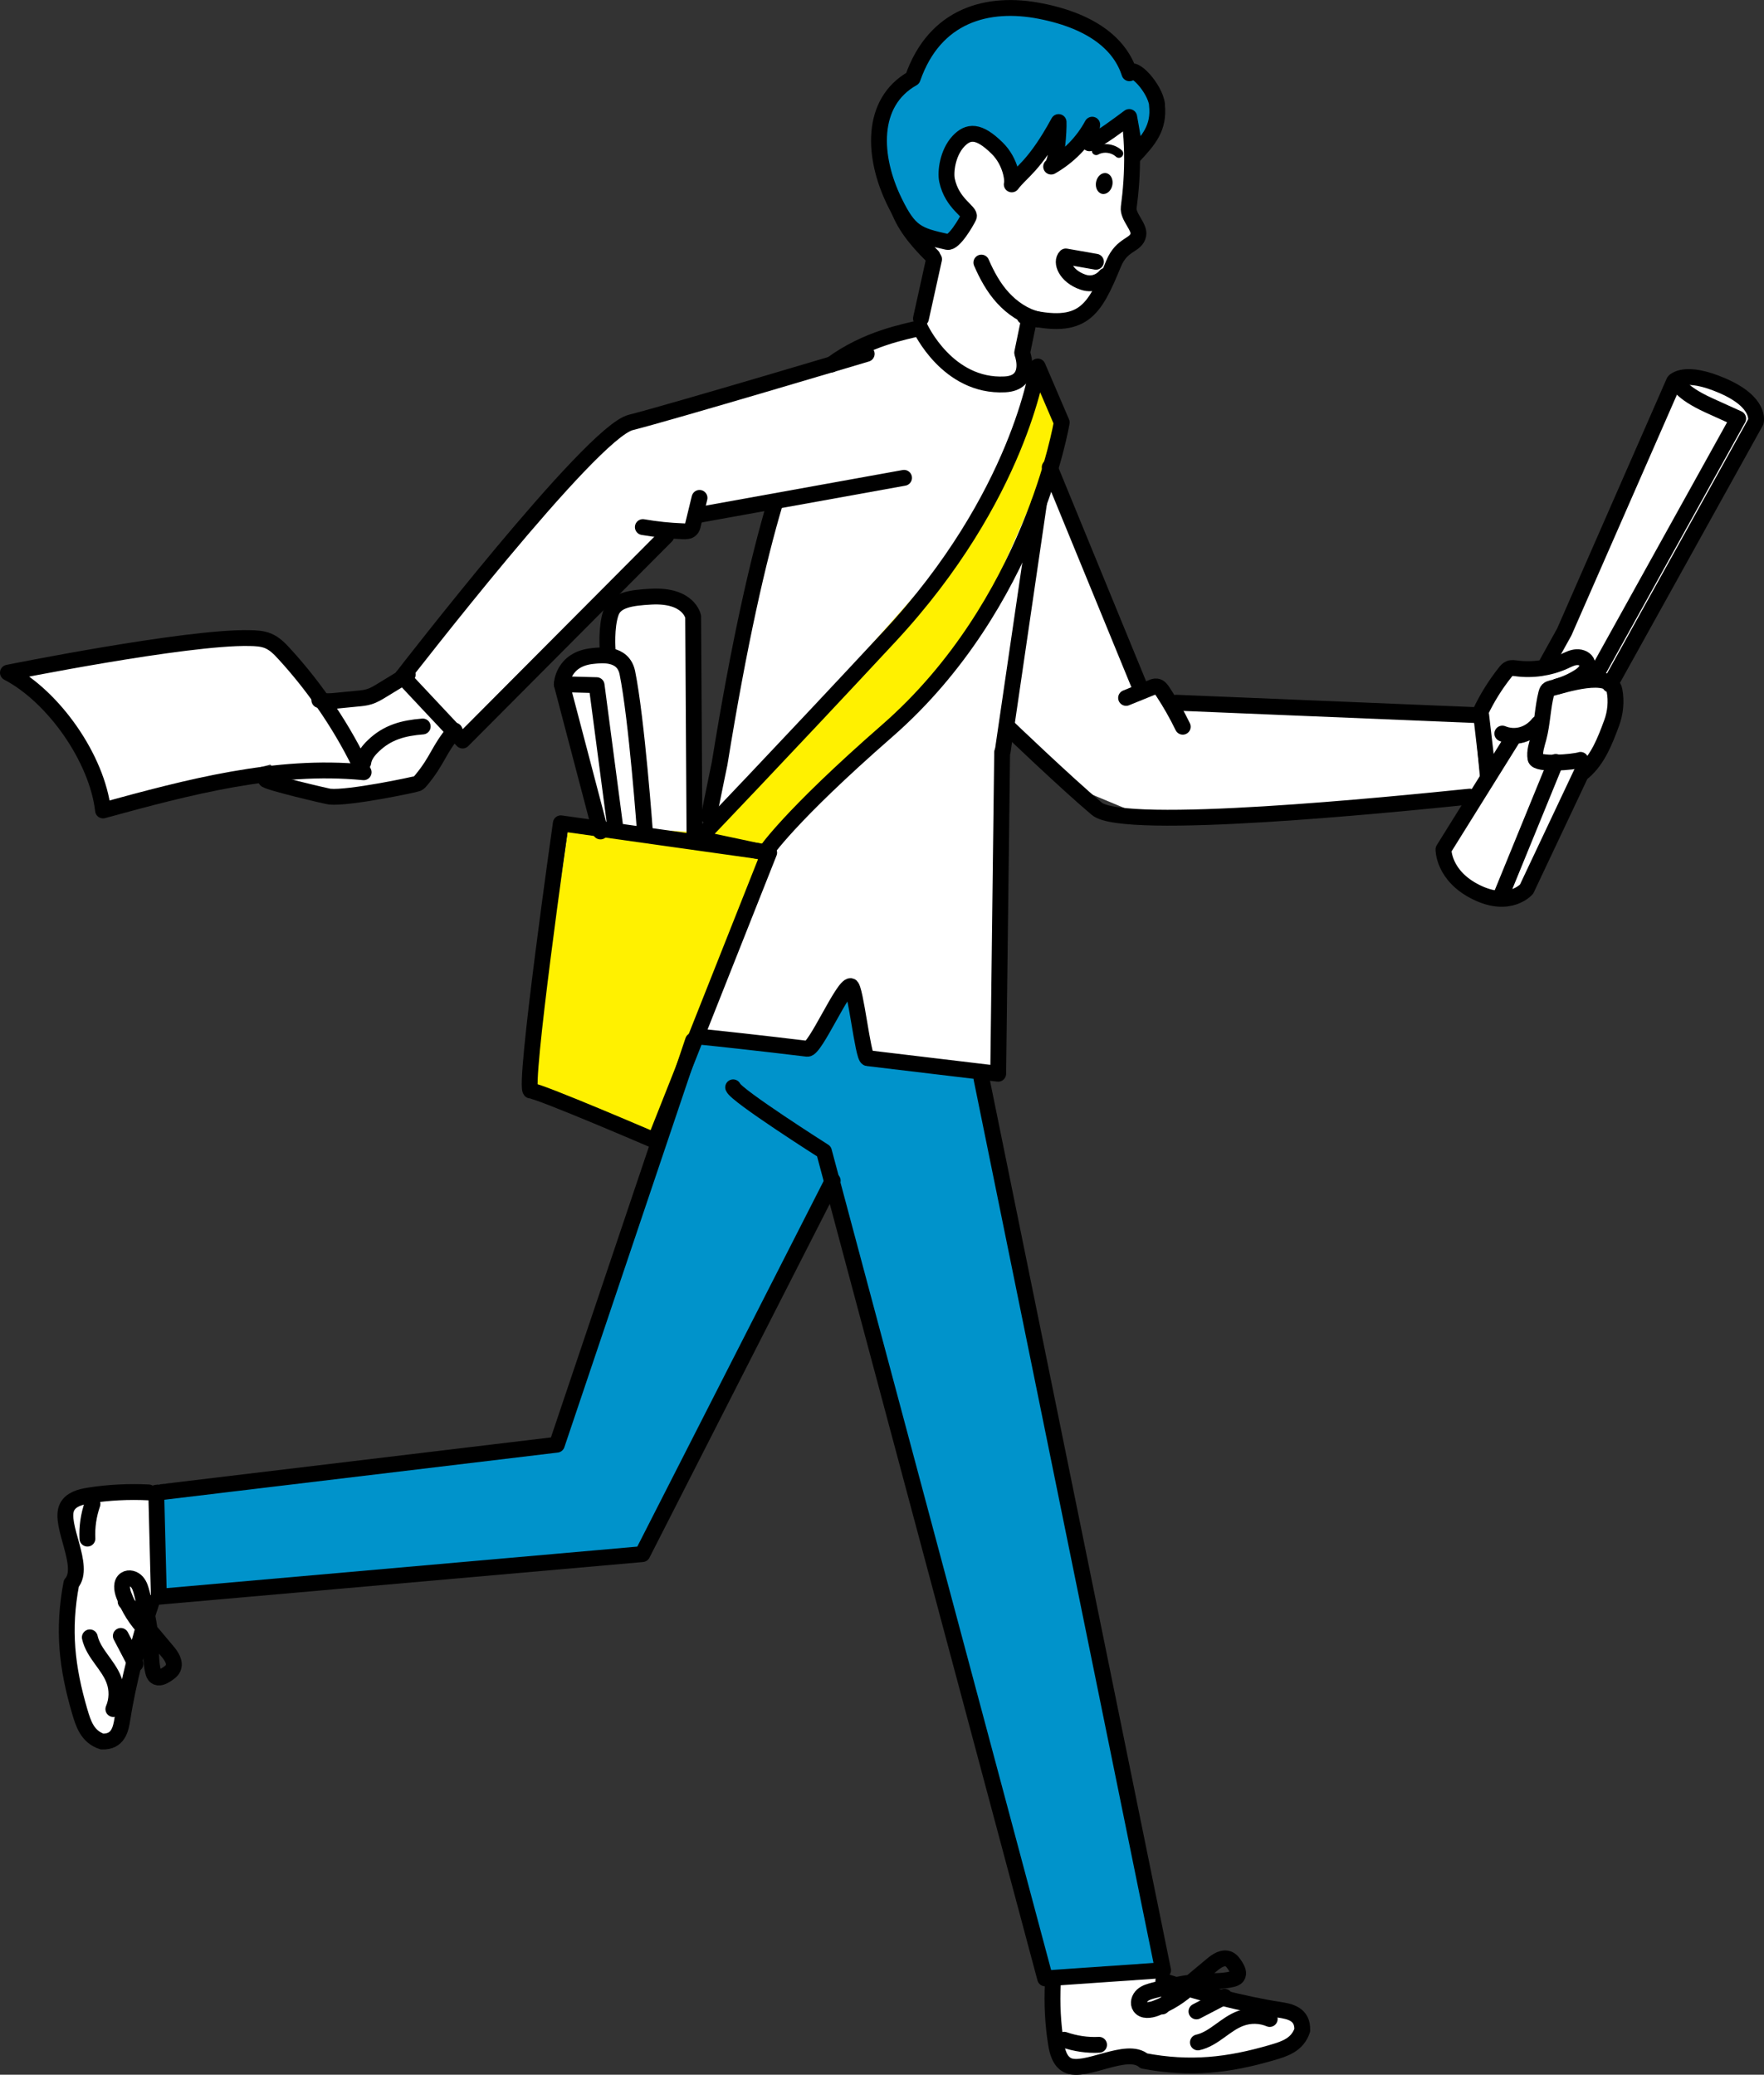 <?xml version="1.0" encoding="UTF-8"?><svg xmlns="http://www.w3.org/2000/svg" width="146.89" height="172.72" viewBox="0 0 146.89 172.72"><rect x="0" y="0" width="146.89" height="172.72" fill="#333333" stroke="none"/><defs><style>.d{stroke-width:.72px;}.d,.e,.f{stroke:#000;stroke-linecap:round;stroke-linejoin:round;}.d,.f{fill:none;}.g,.e{fill:#0093cb;}.h{fill:#fff;}.i{fill:#fff100;}.e,.f{stroke-width:1.32px;}</style></defs><g id="a"/><g id="b"><g id="c"><g><path class="h" d="M121.43,67.87l2.67-4.22-.67-5.11,2.22-3,3.22-.44,5.78-13.21,5.45-10.33,3.78,.22,2.34,2.33-.56,2.78-11.12,20.1,.44,1.44-.89,2.66-1.45,2.33-.89,1s-3.45,7.44-3.56,7.88-1,1.78-1,1.78l-2.89,.56-3.67-2.66,.33-3.11,.44-1Z"/><polygon class="h" points="87.99 164.82 87.57 166.9 88.49 170.73 89.16 172.15 93.99 171.23 97.25 171.73 100.5 171.57 106.34 170.73 108.34 169.32 108.01 167.9 105.75 167.24 98.08 165.16 96.5 164.32 87.99 164.82"/><polygon class="h" points="6.45 129.82 5.34 125.05 7.67 124.38 12.9 124.38 13.12 130.04 13.01 133.6 9.9 144.7 8.01 144.37 6.89 143.37 5.45 135.71 6.45 129.82"/><polygon class="h" points="51.26 72.31 47.04 57.1 48.6 54.77 50.26 54.66 50.93 50.66 54.6 49.55 57.27 50.44 58.05 72.2 51.26 72.31"/><polygon class="h" points="58.05 84.64 70.56 79.47 75.56 84.64 81.9 88.8 96.58 163.57 86.74 165.24 69.72 99.12 68.56 100.12 66.72 103.29 54.04 129.1 13.18 132.93 13.18 123.61 46.54 120.11 58.05 84.64"/><polygon class="g" points="58.05 84.64 70.56 79.47 75.56 84.64 81.9 88.8 96.58 163.57 86.74 165.24 69.72 99.12 68.56 100.12 66.72 103.29 54.04 129.1 13.18 132.93 13.18 123.61 46.54 120.11 58.05 84.64"/><polygon class="h" points="63.89 70.15 75.23 59.49 81.23 52.66 85.07 45.67 87.41 38.84 94.75 56.99 95.91 57.16 97.25 58.66 122.77 59.49 123.33 65.87 120.6 66.48 95.75 68.15 89.74 65.65 84.07 60.66 83.07 81.81 83.4 89.13 72.23 87.97 70.56 82.14 67.39 86.8 58.05 85.97 63.89 70.15"/><path class="h" d="M12.79,53.7l8.99-.84,5.44,5.44,3.64-.31,2.92-1.5,4.59,4.41-2.09,2.16-1.67,1.75-2.34,1-4.92,.08-2.55-.42c-.3-.05-.57-.19-.79-.39l-1.5-1.43-13.29,3.43-2.72-6.27-4.6-4.6,10.87-2.51Z"/><path class="f" d="M.66,56c3.84,2.01,7.43,7.17,7.92,11.47,7.09-1.94,14.38-3.89,21.7-3.18-1.68-3.59-3.92-6.92-6.59-9.84-.4-.44-.82-.87-1.37-1.1-.49-.2-1.03-.22-1.56-.23-5.28-.11-20.1,2.88-20.1,2.88Z"/><path class="f" d="M125.1,61.07c1.09,.45,2.27,.09,3-.83"/><g><polygon class="h" points="86.41 30.68 88.74 35.34 82.9 53.33 64.05 74.81 59.38 83.14 54.54 94.79 44.2 90.47 47.37 68.65 58.55 69.32 74.06 49.66 86.41 30.68"/><polygon class="i" points="86.41 30.68 88.74 35.34 81.08 52.72 63.52 70.71 59.38 83.14 54.54 94.79 44.2 90.47 47.37 68.65 58.55 69.32 74.06 49.66 86.41 30.68"/><polygon class="h" points="75.95 30.35 78.06 18.24 76.95 11.69 85.18 8.25 92.85 8.59 94.3 12.36 94.08 18.24 94.97 19.47 92.74 21.46 90.74 25.24 88.85 26.46 86.18 26.46 85.52 28.01 85.74 33.01 80.96 35.12 75.95 30.35"/><path class="h" d="M33.44,56.24l16.76-19.57,3.75-1.67,17.76-5.58,1.42-1.25,3.5-.42,1.67,2.33,2.75,2.16,2.59,.33,1.92-1.33s.92-2.25,.17,1.75l-.75,4-5.92,9.33-19.68,22.23,1.75-10.82,3.42-15.65-5.5,.67-1.75,1.42-1,.17-1.58,.67-15.85,16.74-5.42-5.5Z"/><g><line class="f" x1="94.98" y1="57.34" x2="87.41" y2="38.9"/><polyline class="f" points="123.92 64.54 123.34 59.55 97.96 58.5"/><path class="f" d="M83.87,60.48s4.84,4.64,7.46,6.85c2.25,1.9,24.6-.35,31.05-1.01"/><path class="f" d="M93.77,58.1l2.12-.86c.14-.06,.28-.11,.43-.09,.23,.03,.38,.24,.51,.43,.62,.94,1.17,1.91,1.66,2.92"/><line class="f" x1="58.17" y1="42.87" x2="75.28" y2="39.78"/><path class="f" d="M72.17,29.46s-16.32,4.87-19.65,5.71-18.88,21.04-19,21.15l5,5.33,16.96-17.03"/><path class="f" d="M58.25,41.45l-.54,2.22c-.03,.14-.07,.3-.18,.4-.16,.17-.42,.17-.65,.16-1.12-.04-2.24-.16-3.35-.35"/><path class="f" d="M77.65,21.33c-2.96-2.91-3.79-5.02-2.95-9.3C75.91,5.94,79.32,0,87.42,1.6c7.11,1.4,7.29,10.33,6.57,15.67-.1,.76,.93,1.62,.8,2.28-.18,.93-1.36,.7-2.06,2.4-1.62,3.92-2.51,5.6-7.41,4.4"/><ellipse cx="91.95" cy="15.27" rx=".88" ry=".69" transform="translate(59.08 102.5) rotate(-78.78)"/><path class="d" d="M93.17,12.78c-.5-.46-1.3-.56-1.89-.23"/><line class="f" x1="77.78" y1="21.58" x2="76.69" y2="26.51"/><line class="f" x1="85.71" y1="26.5" x2="85.12" y2="29.36"/><path class="f" d="M92.06,22.96c-.14,.19-.86,.89-1.9,.52-1.41-.49-1.87-1.67-1.41-2.13l2.51,.44"/><line class="f" x1="83.5" y1="62.52" x2="86.52" y2="41.89"/><path class="f" d="M69.22,30.35c2.99-2.2,6.13-2.72,7.41-3.05,0,0,2.27,4.95,7.05,4.7,2.29-.12,1.49-2.45,1.49-2.45"/><path class="f" d="M59.02,67.98c.52-2.59,.9-4.4,.9-4.4,1.63-10.08,3.21-16.98,4.61-21.69"/><path class="f" d="M83.45,62.63l-.33,26.76s-5.1-.61-10.88-1.3c-.39-.05-1-5.95-1.4-6-.65-.08-2.96,5.3-3.61,5.22-3.97-.48-7.19-.83-9.16-1.03"/><path class="f" d="M61.05,90.52c.22,.67,7.56,5.33,7.56,5.33l18.42,68.85,9.82-.68-15.12-74.22"/><path class="f" d="M87.67,165.14c-.08,1.65,0,3.32,.26,4.96,.11,.71,.32,1.51,.97,1.83,1.45,.71,4.94-1.61,6.36-.36,3.87,.73,7.02,.37,10.68-.7,1.02-.3,2.09-.63,2.5-1.85,.05-1.36-1.02-1.57-1.93-1.71-2.87-.44-6.89-1.47-9.64-2.4"/><path class="f" d="M81.72,21.86c.46,1.06,1.02,2.09,1.8,2.94s1.78,1.53,2.91,1.8"/><path class="f" d="M37.86,60.82c-1.41,1.71-1.37,2.41-2.78,4.12-.09,.11-.19,.23-.32,.29-.17,.08-5.71,1.25-7.3,1.09-.22-.02-5.45-1.25-5.34-1.44"/><path class="f" d="M33.95,56.16l-2.08,1.27c-.36,.22-.73,.45-1.13,.57-.32,.1-.65,.13-.98,.16l-1.72,.17c-.49,.05-.99,.09-1.45-.05"/><path class="f" d="M30.25,63.48c.07-.55,.44-1.01,.84-1.39,1.17-1.13,2.49-1.48,4.11-1.61"/><polyline class="f" points="57.71 86.63 46.37 120.27 13.01 124.27 13.23 132.93 53.49 129.38 69.34 98.29"/><path class="f" d="M88.62,169.81c.93,.32,1.92,.47,2.9,.42"/><path class="f" d="M99.75,170.03c1.35-.3,2.29-1.55,3.59-2.01,.77-.28,1.63-.26,2.39,.06"/><path class="f" d="M96.77,167.04l4.14-3.46c.4-.34,.94-.7,1.42-.48,.24,.11,.39,.34,.54,.57,.17,.27,.34,.62,.15,.87-.1,.14-.27,.19-.44,.23-.82,.2-1.68,.14-2.53,.19-1.34,.07-2.65,.4-3.95,.73-.34,.09-.7,.18-.97,.42s-.4,.66-.2,.95c.26,.38,.84,.3,1.28,.14,1.11-.41,2.14-1.06,2.99-1.88"/><path class="f" d="M99.63,167.45l2.34-1.22"/><path class="f" d="M12.37,124.24c-1.66-.08-3.32,0-4.96,.26-.71,.11-1.51,.32-1.83,.97-.71,1.45,1.61,4.93,.36,6.35-.73,3.86-.37,7.01,.7,10.66,.3,1.01,.63,2.09,1.85,2.5,1.36,.05,1.57-1.02,1.71-1.92,.44-2.86,1.47-6.88,2.4-9.62"/><path class="f" d="M7.7,125.2c-.32,.92-.47,1.91-.42,2.89"/><path class="f" d="M7.48,136.31c.3,1.35,1.55,2.29,2.02,3.59,.28,.76,.26,1.63-.06,2.38"/><path class="f" d="M10.46,133.33l3.47,4.13c.34,.4,.7,.94,.48,1.42-.11,.24-.35,.39-.57,.54-.27,.17-.62,.34-.87,.15-.14-.1-.19-.27-.23-.44-.2-.82-.14-1.68-.19-2.52-.07-1.34-.4-2.65-.73-3.95-.09-.34-.18-.7-.42-.97s-.66-.4-.96-.2c-.38,.26-.3,.84-.14,1.28,.41,1.11,1.06,2.14,1.89,2.99"/><path class="f" d="M10.06,136.19l1.22,2.33"/><path class="f" d="M134.06,56.99l12.15-21.88s.46-1.59-2.76-2.99c-3.22-1.4-4.05-.36-4.05-.36l-9.14,20.85-1.46,2.63"/><path class="f" d="M125.88,61.6l-5.68,9.11s-.04,2.21,2.74,3.57c2.78,1.37,4.18-.26,4.18-.26l4.76-10.08"/><line class="f" x1="129.55" y1="63.43" x2="125.03" y2="74.48"/><path class="f" d="M139.69,31.82s.15,.8,2.6,1.92l2.45,1.11-11.98,21.58"/><path class="f" d="M86.41,30.51l2,4.66s-2.5,15.15-14.51,25.65c-8.27,7.22-10.18,10.16-10.18,10.16l-5.5-1.17s7.07-7.38,15.85-16.82c10.84-11.66,12.34-22.48,12.34-22.48Z"/><path class="f" d="M131.61,63.26c-.55,.19-3.65,.46-3.75-.12s.11-1.15,.26-1.71c.32-1.21,.33-2.48,.64-3.7,.03-.11,.06-.22,.14-.3,.08-.08,.2-.11,.31-.14,.89-.22,4.89-1.56,5.23,.19,.17,.88,.08,1.85-.23,2.69-.55,1.49-1.14,3.04-2.34,4.08"/><path class="f" d="M123.29,59.25c.55-1.16,1.24-2.26,2.04-3.27,.1-.13,.21-.26,.36-.32,.18-.08,.38-.04,.57-.02,1.35,.18,2.76-.02,4-.58,.33-.15,.66-.33,1.03-.35s.77,.15,.88,.49c.14,.45-.27,.87-.66,1.12-.56,.36-1.17,.64-1.82,.82"/><path class="f" d="M46.7,68.54s-3.17,22.26-2.5,22.26,10.34,4.16,10.34,4.16l9.51-23.98-17.35-2.44Z"/><path class="f" d="M50,69.22l-3.22-12.25s.05-2.11,2.59-2.36c.63-.06,2.51-.33,2.87,1.39,.78,3.83,1.47,13.32,1.47,13.32"/><polyline class="f" points="46.78 56.96 49.68 57.04 51.2 68.59"/><path class="f" d="M50.6,54.11s-.15-1.89,.28-3.11c.36-1.04,1.63-1.24,3.34-1.33,3.17-.17,3.5,1.67,3.5,1.67l.11,18.1"/></g><path class="e" d="M96.35,8.71c-.16-1.36-2.02-3.38-2.3-2.61h0c-.72-2.25-2.88-4.29-7.42-5.18-4.36-.86-8.79,.31-10.63,5.6-3.57,2.01-3.33,6.56-1.52,10.26,1.26,2.59,1.91,2.81,4.41,3.36,.54,.12,1.56-1.63,1.78-2.09,.2-.42-1.39-1.05-1.81-3.04-.15-.71,.05-2.27,.93-3.23,.84-.91,1.71-.95,3.23,.54,1.19,1.16,1.34,2.78,1.23,3.03,.78-1.05,1.89-1.5,3.9-5.19,.03,.65-.13,3.43-.62,3.71,1.44-.82,2.64-2.04,3.42-3.49-.08,.52-.15,1.04-.23,1.55,.98-.42,2.45-1.56,3.31-2.19,.2,1.17,.45,2.31,.43,3.2,1.15-1.24,2.1-2.28,1.88-4.22Z"/></g></g></g></g></svg>